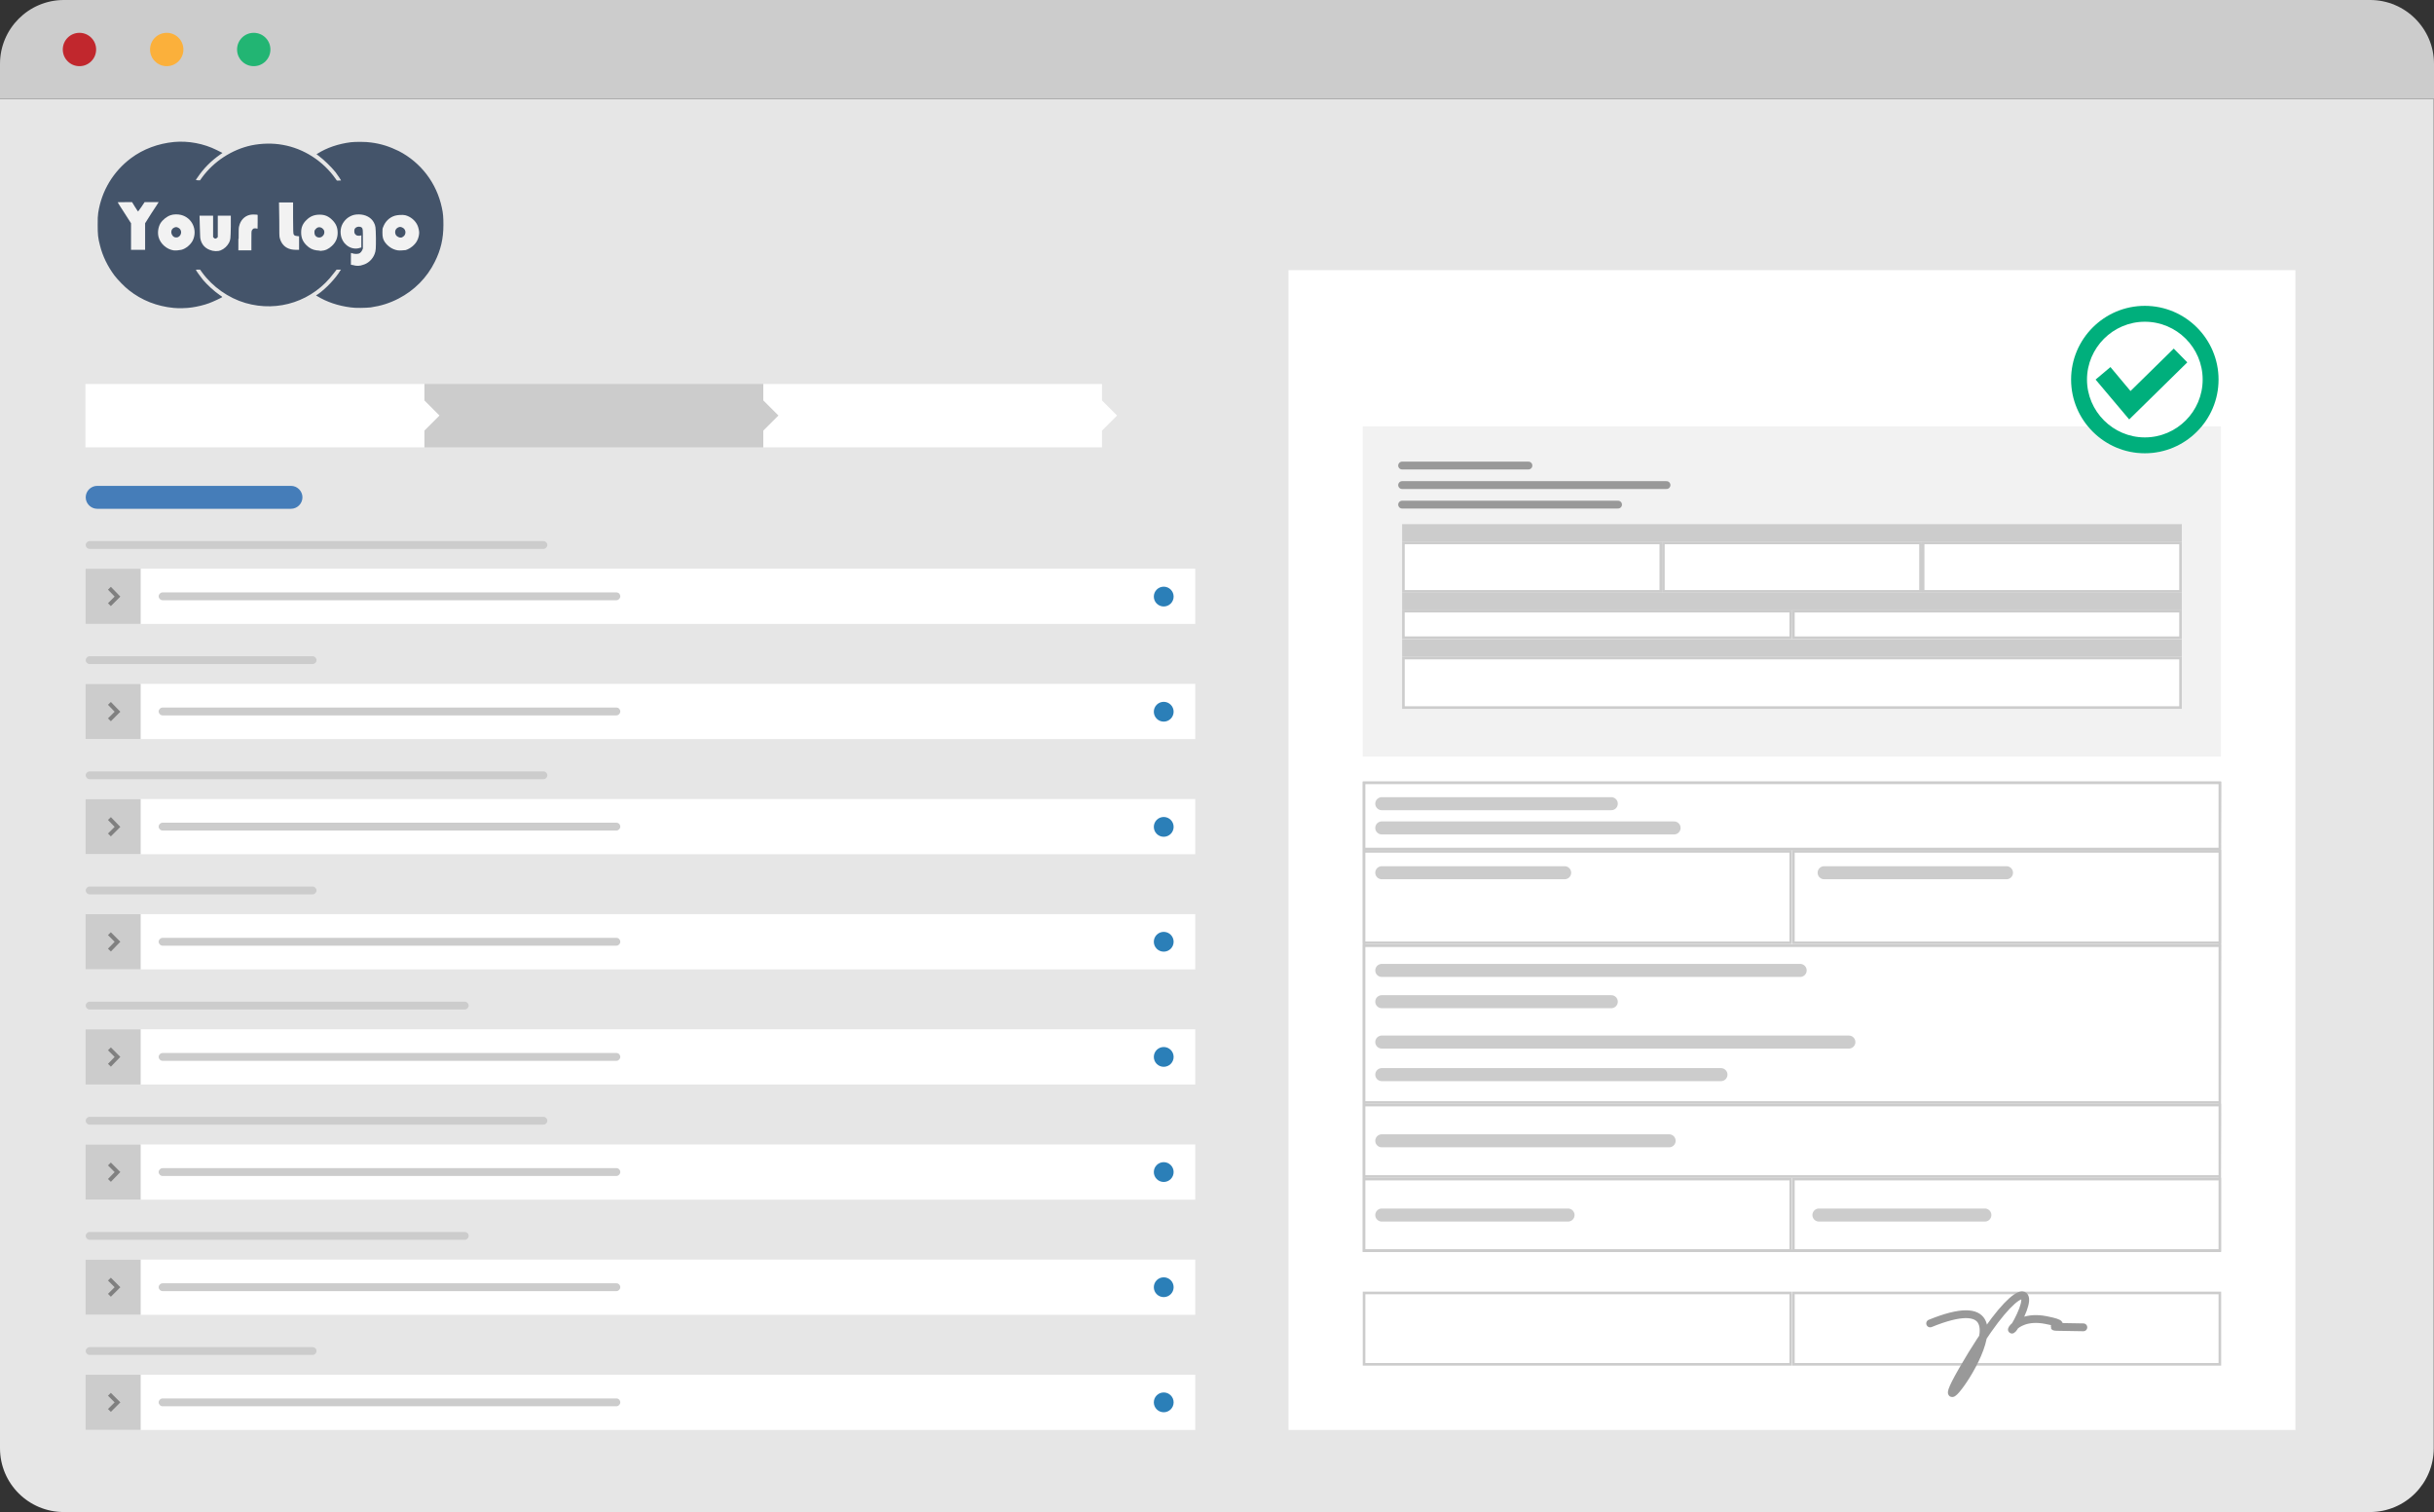 <?xml version="1.0" encoding="utf-8"?>
<!-- Generator: Adobe Illustrator 22.1.0, SVG Export Plug-In . SVG Version: 6.00 Build 0)  -->
<svg version="1.1" id="Layer_1" xmlns="http://www.w3.org/2000/svg" xmlns:xlink="http://www.w3.org/1999/xlink" x="0px" y="0px"
	 viewBox="0 0 934.3 580.5" style="enable-background:new 0 0 934.3 580.5;" xml:space="preserve">
<rect x="0" y="0" width="934.3" height="580.5" fill="#333333" stroke="none"/>
<style type="text/css">
	.st0{fill:#E6E6E6;}
	.st1{fill:#CCCCCC;}
	.st2{fill:#C1272D;}
	.st3{fill:#FBB03B;}
	.st4{fill:#22B573;}
	.st5{fill:#FFFFFF;}
	.st6{fill:#2B7FB8;}
	.st7{fill:none;stroke:#808080;stroke-width:1.556;stroke-miterlimit:10;}
	.st8{fill:#457DB9;}
	.st9{fill:#F2F2F2;}
	.st10{fill:none;stroke:#999999;stroke-width:3;stroke-linecap:round;stroke-miterlimit:10;}
	.st11{fill:none;stroke:#CCCCCC;stroke-width:5;stroke-linecap:round;stroke-miterlimit:10;}
	.st12{fill:#44546A;}
	.st13{fill:#00AF7C;}
</style>
<path class="st0" d="M155.2,38H0v517.9c0,13.6,11,24.5,24.5,24.5h130.6h754.6c13.6,0,24.5-11,24.5-24.5V38H155.2z"/>
<path class="st1" d="M909.8,0H24.5C11,0,0,11,0,24.5V38h230.1h704.2V24.5C934.3,11,923.3,0,909.8,0z"/>
<circle class="st2" cx="30.5" cy="19" r="6.4"/>
<circle class="st3" cx="64" cy="19" r="6.4"/>
<circle class="st4" cx="97.4" cy="19" r="6.4"/>
<g>
	<polygon class="st5" points="423,153.7 423,147.4 293,147.4 293,171.7 423,171.7 423,165.3 428.8,159.5 	"/>
	<polygon class="st1" points="293,153.7 293,147.4 162.9,147.4 162.9,171.7 293,171.7 293,165.3 298.8,159.5 	"/>
	<polygon class="st5" points="162.9,153.7 162.9,147.4 32.8,147.4 32.8,171.7 162.9,171.7 162.9,165.3 168.7,159.5 	"/>
</g>
<g>
	<rect x="32.8" y="218.3" class="st5" width="426" height="21.2"/>
	<rect x="32.8" y="218.3" class="st1" width="21.2" height="21.2"/>
	<circle class="st6" cx="446.7" cy="229" r="3.8"/>
	<polyline class="st7" points="42,232.1 45.1,229 42,225.8 	"/>
	<path class="st1" d="M236.6,227.4H62.4c-0.8,0-1.5,0.7-1.5,1.5l0,0c0,0.8,0.7,1.5,1.5,1.5h174.2c0.8,0,1.5-0.7,1.5-1.5l0,0
		C238.1,228.1,237.5,227.4,236.6,227.4z"/>
	<path class="st1" d="M208.6,207.7H34.4c-0.8,0-1.5,0.7-1.5,1.5l0,0c0,0.8,0.7,1.5,1.5,1.5h174.2c0.8,0,1.5-0.7,1.5-1.5l0,0
		C210.1,208.4,209.4,207.7,208.6,207.7z"/>
</g>
<g>
	<rect x="32.8" y="262.5" class="st5" width="426" height="21.2"/>
	<rect x="32.8" y="262.5" class="st1" width="21.2" height="21.2"/>
	<circle class="st6" cx="446.7" cy="273.2" r="3.8"/>
	<polyline class="st7" points="42,276.3 45.1,273.2 42,270 	"/>
	<path class="st1" d="M236.6,271.6H62.4c-0.8,0-1.5,0.7-1.5,1.5l0,0c0,0.8,0.7,1.5,1.5,1.5h174.2c0.8,0,1.5-0.7,1.5-1.5l0,0
		C238.1,272.3,237.5,271.6,236.6,271.6z"/>
	<path class="st1" d="M120,251.9H34.4c-0.8,0-1.5,0.7-1.5,1.5l0,0c0,0.8,0.7,1.5,1.5,1.5H120c0.8,0,1.5-0.7,1.5-1.5l0,0
		C121.5,252.6,120.8,251.9,120,251.9z"/>
</g>
<g>
	<rect x="32.8" y="306.7" class="st5" width="426" height="21.2"/>
	<rect x="32.8" y="306.7" class="st1" width="21.2" height="21.2"/>
	<circle class="st6" cx="446.7" cy="317.4" r="3.8"/>
	<polyline class="st7" points="42,320.5 45.1,317.4 42,314.2 	"/>
	<path class="st1" d="M236.6,315.8H62.4c-0.8,0-1.5,0.7-1.5,1.5l0,0c0,0.8,0.7,1.5,1.5,1.5h174.2c0.8,0,1.5-0.7,1.5-1.5l0,0
		C238.1,316.5,237.5,315.8,236.6,315.8z"/>
	<path class="st1" d="M208.6,296.1H34.4c-0.8,0-1.5,0.7-1.5,1.5l0,0c0,0.8,0.7,1.5,1.5,1.5h174.2c0.8,0,1.5-0.7,1.5-1.5l0,0
		C210.1,296.8,209.4,296.1,208.6,296.1z"/>
</g>
<g>
	<rect x="32.8" y="350.9" class="st5" width="426" height="21.2"/>
	<rect x="32.8" y="350.9" class="st1" width="21.2" height="21.2"/>
	<circle class="st6" cx="446.7" cy="361.5" r="3.8"/>
	<polyline class="st7" points="42,364.7 45.1,361.5 42,358.4 	"/>
	<path class="st1" d="M236.6,360H62.4c-0.8,0-1.5,0.7-1.5,1.5l0,0c0,0.8,0.7,1.5,1.5,1.5h174.2c0.8,0,1.5-0.7,1.5-1.5l0,0
		C238.1,360.7,237.5,360,236.6,360z"/>
	<path class="st1" d="M120,340.3H34.4c-0.8,0-1.5,0.7-1.5,1.5l0,0c0,0.8,0.7,1.5,1.5,1.5H120c0.8,0,1.5-0.7,1.5-1.5l0,0
		C121.5,341,120.8,340.3,120,340.3z"/>
</g>
<g>
	<rect x="32.8" y="395.1" class="st5" width="426" height="21.2"/>
	<rect x="32.8" y="395.1" class="st1" width="21.2" height="21.2"/>
	<circle class="st6" cx="446.7" cy="405.7" r="3.8"/>
	<polyline class="st7" points="42,408.9 45.1,405.7 42,402.6 	"/>
	<path class="st1" d="M236.6,404.2H62.4c-0.8,0-1.5,0.7-1.5,1.5l0,0c0,0.8,0.7,1.5,1.5,1.5h174.2c0.8,0,1.5-0.7,1.5-1.5l0,0
		C238.1,404.9,237.5,404.2,236.6,404.2z"/>
	<path class="st1" d="M178.4,384.5h-144c-0.8,0-1.5,0.7-1.5,1.5l0,0c0,0.8,0.7,1.5,1.5,1.5h144c0.8,0,1.5-0.7,1.5-1.5l0,0
		C179.9,385.2,179.2,384.5,178.4,384.5z"/>
</g>
<g>
	<rect x="32.8" y="439.3" class="st5" width="426" height="21.2"/>
	<rect x="32.8" y="439.3" class="st1" width="21.2" height="21.2"/>
	<circle class="st6" cx="446.7" cy="449.9" r="3.8"/>
	<polyline class="st7" points="42,453.1 45.1,449.9 42,446.8 	"/>
	<path class="st1" d="M236.6,448.4H62.4c-0.8,0-1.5,0.7-1.5,1.5l0,0c0,0.8,0.7,1.5,1.5,1.5h174.2c0.8,0,1.5-0.7,1.5-1.5l0,0
		C238.1,449.1,237.5,448.4,236.6,448.4z"/>
	<path class="st1" d="M208.6,428.7H34.4c-0.8,0-1.5,0.7-1.5,1.5l0,0c0,0.8,0.7,1.5,1.5,1.5h174.2c0.8,0,1.5-0.7,1.5-1.5l0,0
		C210.1,429.4,209.4,428.7,208.6,428.7z"/>
</g>
<g>
	<rect x="32.8" y="483.5" class="st5" width="426" height="21.2"/>
	<rect x="32.8" y="483.5" class="st1" width="21.2" height="21.2"/>
	<circle class="st6" cx="446.7" cy="494.1" r="3.8"/>
	<polyline class="st7" points="42,497.2 45.1,494.1 42,491 	"/>
	<path class="st1" d="M236.6,492.6H62.4c-0.8,0-1.5,0.7-1.5,1.5l0,0c0,0.8,0.7,1.5,1.5,1.5h174.2c0.8,0,1.5-0.7,1.5-1.5l0,0
		C238.1,493.3,237.5,492.6,236.6,492.6z"/>
	<path class="st1" d="M178.4,472.9h-144c-0.8,0-1.5,0.7-1.5,1.5l0,0c0,0.8,0.7,1.5,1.5,1.5h144c0.8,0,1.5-0.7,1.5-1.5l0,0
		C179.9,473.5,179.2,472.9,178.4,472.9z"/>
</g>
<g>
	<rect x="32.8" y="527.7" class="st5" width="426" height="21.2"/>
	<rect x="32.8" y="527.7" class="st1" width="21.2" height="21.2"/>
	<circle class="st6" cx="446.7" cy="538.3" r="3.8"/>
	<polyline class="st7" points="42,541.4 45.1,538.3 42,535.2 	"/>
	<path class="st1" d="M236.6,536.8H62.4c-0.8,0-1.5,0.7-1.5,1.5l0,0c0,0.8,0.7,1.5,1.5,1.5h174.2c0.8,0,1.5-0.7,1.5-1.5l0,0
		C238.1,537.5,237.5,536.8,236.6,536.8z"/>
	<path class="st1" d="M120,517.1H34.4c-0.8,0-1.5,0.7-1.5,1.5l0,0c0,0.8,0.7,1.5,1.5,1.5H120c0.8,0,1.5-0.7,1.5-1.5l0,0
		C121.5,517.7,120.8,517.1,120,517.1z"/>
</g>
<path class="st8" d="M111.7,186.5H37.3c-2.4,0-4.4,2-4.4,4.4l0,0c0,2.4,2,4.4,4.4,4.4h74.4c2.4,0,4.4-2,4.4-4.4l0,0
	C116.1,188.5,114.1,186.5,111.7,186.5z"/>
<g>
	<rect x="494.6" y="103.7" class="st5" width="386.5" height="445.2"/>
	<rect x="523.1" y="163.7" class="st9" width="329.4" height="126.7"/>
	<line class="st10" x1="538.2" y1="178.7" x2="586.7" y2="178.7"/>
	<line class="st10" x1="538.2" y1="193.7" x2="621.1" y2="193.7"/>
	<line class="st10" x1="538.2" y1="186.2" x2="639.7" y2="186.2"/>
	<rect x="538.2" y="201.2" class="st1" width="299.3" height="6.7"/>
	<g>
		<rect x="538.7" y="208.4" class="st5" width="98.8" height="18.6"/>
		<path class="st1" d="M637,208.9v17.6h-97.8v-17.6H637 M638,207.9h-99.8v19.6H638V207.9L638,207.9z"/>
	</g>
	<g>
		<rect x="638.5" y="208.4" class="st5" width="98.8" height="18.6"/>
		<path class="st1" d="M736.7,208.9v17.6H639v-17.6H736.7 M737.7,207.9H638v19.6h99.8L737.7,207.9L737.7,207.9z"/>
	</g>
	<rect x="538.2" y="227.5" class="st1" width="299.3" height="6.7"/>
	<g>
		<rect x="538.7" y="234.6" class="st5" width="148.6" height="10.2"/>
		<path class="st1" d="M686.9,235.1v9.2H539.2v-9.2H686.9 M687.9,234.1H538.2v11.2h149.6L687.9,234.1L687.9,234.1z"/>
	</g>
	<g>
		<rect x="688.4" y="234.6" class="st5" width="148.6" height="10.2"/>
		<path class="st1" d="M836.5,235.1v9.2H688.9v-9.2H836.5 M837.5,234.1H687.9v11.2h149.6V234.1L837.5,234.1z"/>
	</g>
	<rect x="538.2" y="245.4" class="st1" width="299.3" height="6.7"/>
	<g>
		<rect x="538.7" y="252.6" class="st5" width="298.3" height="19"/>
		<path class="st1" d="M836.5,253.1v18H539.2v-18H836.5 M837.5,252.1H538.2v20h299.3V252.1L837.5,252.1z"/>
	</g>
	<g>
		<rect x="738.2" y="208.4" class="st5" width="98.8" height="18.6"/>
		<path class="st1" d="M836.5,208.9v17.6h-97.8v-17.6H836.5 M837.5,207.9h-99.8v19.6h99.8V207.9L837.5,207.9z"/>
	</g>
	<g>
		<rect x="523.6" y="300.5" class="st5" width="328.4" height="179.6"/>
		<path class="st1" d="M851.6,301v178.6H524.1V301H851.6 M852.6,300H523.1v180.6h329.4L852.6,300L852.6,300z"/>
	</g>
	<g>
		<rect x="523.6" y="300.5" class="st5" width="328.4" height="25.4"/>
		<path class="st1" d="M851.6,301v24.4H524.1V301H851.6 M852.6,300H523.1v26.4h329.4L852.6,300L852.6,300z"/>
	</g>
	<g>
		<rect x="523.6" y="326.8" class="st5" width="163.7" height="35.1"/>
		<path class="st1" d="M686.9,327.3v34.1H524.1v-34.1H686.9 M687.9,326.3H523.1v36.1h164.7v-36.1H687.9z"/>
	</g>
	<g>
		<rect x="688.4" y="326.8" class="st5" width="163.7" height="35.1"/>
		<path class="st1" d="M851.6,327.3v34.1H688.9v-34.1H851.6 M852.6,326.3H687.9v36.1h164.7L852.6,326.3L852.6,326.3z"/>
	</g>
	<g>
		<rect x="523.6" y="363" class="st5" width="328.4" height="60.2"/>
		<path class="st1" d="M851.6,363.5v59.2H524.1v-59.2H851.6 M852.6,362.5H523.1v61.2h329.4L852.6,362.5L852.6,362.5z"/>
	</g>
	<g>
		<rect x="523.6" y="424.2" class="st5" width="328.4" height="27.4"/>
		<path class="st1" d="M851.6,424.7v26.4H524.1v-26.4H851.6 M852.6,423.7H523.1v28.4h329.4L852.6,423.7L852.6,423.7z"/>
	</g>
	<g>
		<rect x="523.6" y="452.6" class="st5" width="163.7" height="27.4"/>
		<path class="st1" d="M686.9,453.1v26.4H524.1v-26.4H686.9 M687.9,452.1H523.1v28.4h164.7v-28.4H687.9z"/>
	</g>
	<g>
		<rect x="688.4" y="452.6" class="st5" width="163.7" height="27.4"/>
		<path class="st1" d="M851.6,453.1v26.4H688.9v-26.4H851.6 M852.6,452.1H687.9v28.4h164.7L852.6,452.1L852.6,452.1z"/>
	</g>
	<g>
		<rect x="523.6" y="496.3" class="st5" width="163.7" height="27.4"/>
		<path class="st1" d="M686.9,496.8v26.4H524.1v-26.4L686.9,496.8 M687.9,495.8H523.1v28.4h164.7v-28.4H687.9z"/>
	</g>
	<g>
		<rect x="688.4" y="496.3" class="st5" width="163.7" height="27.4"/>
		<path class="st1" d="M851.6,496.8v26.4H688.9v-26.4L851.6,496.8 M852.6,495.8H687.9v28.4h164.7L852.6,495.8L852.6,495.8z"/>
	</g>
	<line class="st11" x1="530.4" y1="308.5" x2="618.5" y2="308.5"/>
	<line class="st11" x1="530.4" y1="317.8" x2="642.6" y2="317.8"/>
	<line class="st11" x1="530.4" y1="335" x2="600.6" y2="335"/>
	<line class="st11" x1="700.2" y1="335" x2="770.2" y2="335"/>
	<line class="st11" x1="530.4" y1="372.5" x2="691" y2="372.5"/>
	<line class="st11" x1="530.4" y1="384.5" x2="618.5" y2="384.5"/>
	<line class="st11" x1="530.4" y1="400" x2="709.7" y2="400"/>
	<line class="st11" x1="530.4" y1="412.5" x2="660.6" y2="412.5"/>
	<line class="st11" x1="530.4" y1="437.9" x2="640.7" y2="437.9"/>
	<line class="st11" x1="530.4" y1="466.4" x2="601.9" y2="466.4"/>
	<line class="st11" x1="698.2" y1="466.4" x2="761.9" y2="466.4"/>
	<path class="st10" d="M740.9,508c48.4-19.7-6.6,50.9,12.5,17.8s28.1-33.6,22.2-20.9c-5.9,12.7-4.7-1,9.7,1.8s-9.1,2.5,14.4,2.8"/>
</g>
<g>
	<g id="layer101">
		<path class="st12" d="M66.7,118.2c-6.4-0.6-12.3-2.9-17.2-6.8c-1.6-1.2-4.4-4.1-5.6-5.7c-2.6-3.5-4.5-7.4-5.5-11.4
			c-0.8-3-0.9-4.4-0.9-7.9c0-2.6,0-3.3,0.2-4.7c1.3-8.5,5.8-15.9,12.6-21c4.7-3.5,10.4-5.6,16.5-6.2c5.5-0.5,11.4,0.6,16.4,3.1
			c0.8,0.4,1.6,0.8,1.8,0.9l0.4,0.2l-1,0.7c-3.4,2.4-6.2,5.2-8.5,8.6c-0.4,0.5-0.7,1-0.7,1.1c0,0,0.4,0.1,0.8,0.1h0.8l0.7-1
			C82,62,89,57.4,96.5,55.8c3.9-0.8,8.2-0.9,12-0.2c8.1,1.4,15.5,6.2,20.3,13l0.5,0.7h0.8c0.5,0,0.8,0,0.8-0.1c0-0.1-1.3-2-2.1-3.1
			c-1.6-2-4.5-4.8-6.5-6.3l-0.8-0.6l0.5-0.3c3.5-2.2,7.9-3.7,12.7-4.3c1.6-0.2,6-0.2,7.7,0.1c4,0.5,7.2,1.6,10.7,3.3
			c8.5,4.4,14.5,12.3,16.5,21.7c0.5,2.2,0.6,3.9,0.6,6.6c0,5.3-1,9.6-3.3,14.2c-3,6.1-7.9,11-13.9,14.1c-3.5,1.8-6.7,2.8-10.7,3.4
			c-1.7,0.2-6.1,0.3-7.7,0c-4.8-0.6-9.2-2.1-12.8-4.3l-0.5-0.3l0.8-0.5c3.1-2.2,6.7-6,8.5-9l0.3-0.4H130h-0.8l-1.1,1.4
			c-7.9,10.6-21.2,15.1-33.9,11.4c-6.5-1.9-12.6-6.2-16.6-11.7l-0.8-1.1H76c-0.5,0-0.8,0-0.8,0.1c0,0.2,1.8,2.7,2.7,3.8
			c1.7,2,4.2,4.3,6.5,5.9c0.5,0.3,0.9,0.6,0.9,0.7c0,0.2-3.7,1.9-5.1,2.4c-1.9,0.7-4.4,1.3-6.5,1.6C72,118.3,68.4,118.4,66.7,118.2z
			"/>
	</g>
	<g id="layer102">
		<path class="st9" d="M136.1,101.9c-0.3-0.1-0.8-0.2-1-0.2l-0.4-0.1v-2.3c0-1.8,0-2.3,0.1-2.2c1.3,0.5,2.7,0.5,3.4,0
			c0.3-0.2,0.6-0.6,0.8-1l0.3-0.7l0-3.5c0-3.7,0-4.1-0.4-4.5c-0.5-0.5-1.6-0.5-2.2-0.1c-0.6,0.4-0.7,0.8-0.7,1.5s0.2,1.1,0.8,1.5
			c0.3,0.2,1.2,0.3,1.7,0.1l0.2-0.1v2.3V95l-0.4,0.1c-1.9,0.7-4,0.2-5.5-1.2c-0.9-0.8-1.3-1.6-1.7-2.6c-0.7-2.2-0.4-4.5,1-6.3
			c0.6-0.8,1.4-1.5,2.4-2c1-0.5,1.9-0.7,3.2-0.7c2.6,0,4.8,1.2,5.8,3.1c0.7,1.4,0.7,1.6,0.8,5.9c0,4.1,0,4.9-0.5,6.2
			c-0.8,2.1-2.6,3.7-4.6,4.2C138.3,102.1,136.8,102.1,136.1,101.9z"/>
		<path class="st9" d="M81.4,96.2c-2.5-0.6-4.1-2.3-4.5-4.7c-0.1-0.4-0.1-2.5-0.2-4.7l-0.1-4h2.6h2.6v4.1v4.1l0.3,0.3
			c0.3,0.4,0.8,0.4,1.2,0l0.3-0.3l0-4.1l0-4.1h2.5h2.5l0,4.3c-0.1,4.6-0.1,4.9-0.7,6.1c-0.7,1.3-1.9,2.4-3.2,2.9
			c-0.5,0.2-0.9,0.3-1.9,0.3C82.2,96.3,81.5,96.3,81.4,96.2z"/>
		<path class="st9" d="M66.6,96.1c-2.6-0.4-5-2.5-5.7-5c-0.5-1.7-0.2-3.9,0.7-5.4c0.8-1.3,2.4-2.6,3.9-3.1c1.1-0.4,2.8-0.4,4-0.1
			c4.3,1.1,6.4,5.8,4.5,9.8c-0.8,1.6-2.7,3.2-4.4,3.6C68.6,96.1,67.4,96.2,66.6,96.1z M68.4,91c1.5-0.8,1.5-2.9,0-3.6
			c-0.6-0.3-1-0.3-1.6,0c-0.6,0.3-0.9,0.7-1,1.3c-0.2,0.9,0.3,1.9,1.1,2.3C67.3,91.2,68,91.2,68.4,91z"/>
		<path class="st9" d="M121.5,96.1c-1.5-0.2-2.7-0.8-3.9-2c-1.4-1.4-2-2.9-2-4.9c0-1.9,0.6-3.4,2.1-4.8c1.4-1.4,3-2,5-2
			c2,0,3.4,0.6,4.9,2.1c1.5,1.5,2.1,3.1,2,5.3c-0.1,1.8-0.8,3.3-2.2,4.6c-1.3,1.2-2.5,1.8-4.3,1.9C122.6,96.2,121.9,96.1,121.5,96.1
			z M123.5,90.9c0.6-0.4,1-1,1-1.7c0-0.6-0.1-0.9-0.6-1.4c-0.7-0.7-1.8-0.8-2.5-0.1c-0.2,0.2-0.5,0.5-0.6,0.7
			c-0.2,0.5-0.1,1.6,0.2,2C121.6,91.2,122.7,91.4,123.5,90.9z"/>
		<path class="st9" d="M152.7,96.1c-2-0.3-3.8-1.5-5-3.2c-0.7-1.1-0.9-1.9-0.9-3.6c0-1.3,0-1.6,0.3-2.2c0.7-2,2.4-3.7,4.5-4.3
			c1-0.3,2.9-0.4,3.9-0.2c2.1,0.5,4,2.1,4.8,4c0.3,0.7,0.6,2,0.6,2.7c0,0.9-0.3,2.2-0.8,3.1c-0.8,1.6-2.7,3.1-4.4,3.6
			C154.8,96.1,153.5,96.2,152.7,96.1z M154.5,91c0.4-0.2,0.9-0.7,1-1.1c0.3-0.7,0.1-1.6-0.4-2.1c-0.3-0.3-1-0.7-1.5-0.7
			c-0.5,0-1.3,0.4-1.6,0.9c-0.5,0.7-0.4,2,0.3,2.6C153,91.2,153.9,91.4,154.5,91z"/>
		<path class="st9" d="M50.3,90.8v-5.1l-2.5-3.9c-1.4-2.2-2.6-4-2.6-4.1c-0.1-0.1,0.5-0.1,2.7-0.1h2.8l1.1,1.8
			c0.6,1,1.2,1.8,1.2,1.8c0,0,0.6-0.8,1.3-1.8l1.2-1.8l2.7,0h2.7l-0.2,0.3c-0.1,0.1-1.2,2-2.6,4l-2.4,3.8v5.1v5.1H53h-2.7V90.8z"/>
		<path class="st9" d="M91.6,91.7c0-3.2,0-4.3,0.2-4.9c0.5-2.2,2-3.8,4-4.3c0.7-0.2,2.2-0.2,2.8-0.1l0.3,0.1v2.7
			c0,2.5,0,2.7-0.2,2.6c-0.3-0.2-1.2-0.2-1.5,0c-0.1,0.1-0.3,0.3-0.5,0.6c-0.2,0.4-0.2,0.8-0.2,4.1v3.6h-2.5h-2.5V91.7z"/>
		<path class="st9" d="M111.7,95.7c-2.2-0.5-3.7-2-4.3-4.3c-0.2-0.6-0.2-1.6-0.2-7.2l-0.1-6.5h2.7h2.7l0,5.9c0,5.3,0.1,6,0.2,6.3
			c0.3,0.5,0.4,0.6,1.3,0.7l0.8,0.1v2.6v2.6l-1.2,0C113,95.9,112.1,95.8,111.7,95.7z"/>
	</g>
</g>
<g>
	<circle class="st5" cx="823.3" cy="145.7" r="28.3"/>
	<path class="st13" d="M823.3,174c-15.6,0-28.3-12.7-28.3-28.3s12.7-28.3,28.3-28.3s28.3,12.7,28.3,28.3S838.9,174,823.3,174z
		 M845.5,145.7c0-12.3-10-22.2-22.2-22.2s-22.2,10-22.2,22.2s10,22.2,22.2,22.2S845.5,158,845.5,145.7z"/>
	<g>
		<polygon class="st13" points="817.3,161 804.4,145.7 810.1,140.9 817.8,150.1 834.4,133.8 839.6,139.1 		"/>
	</g>
</g>
</svg>
